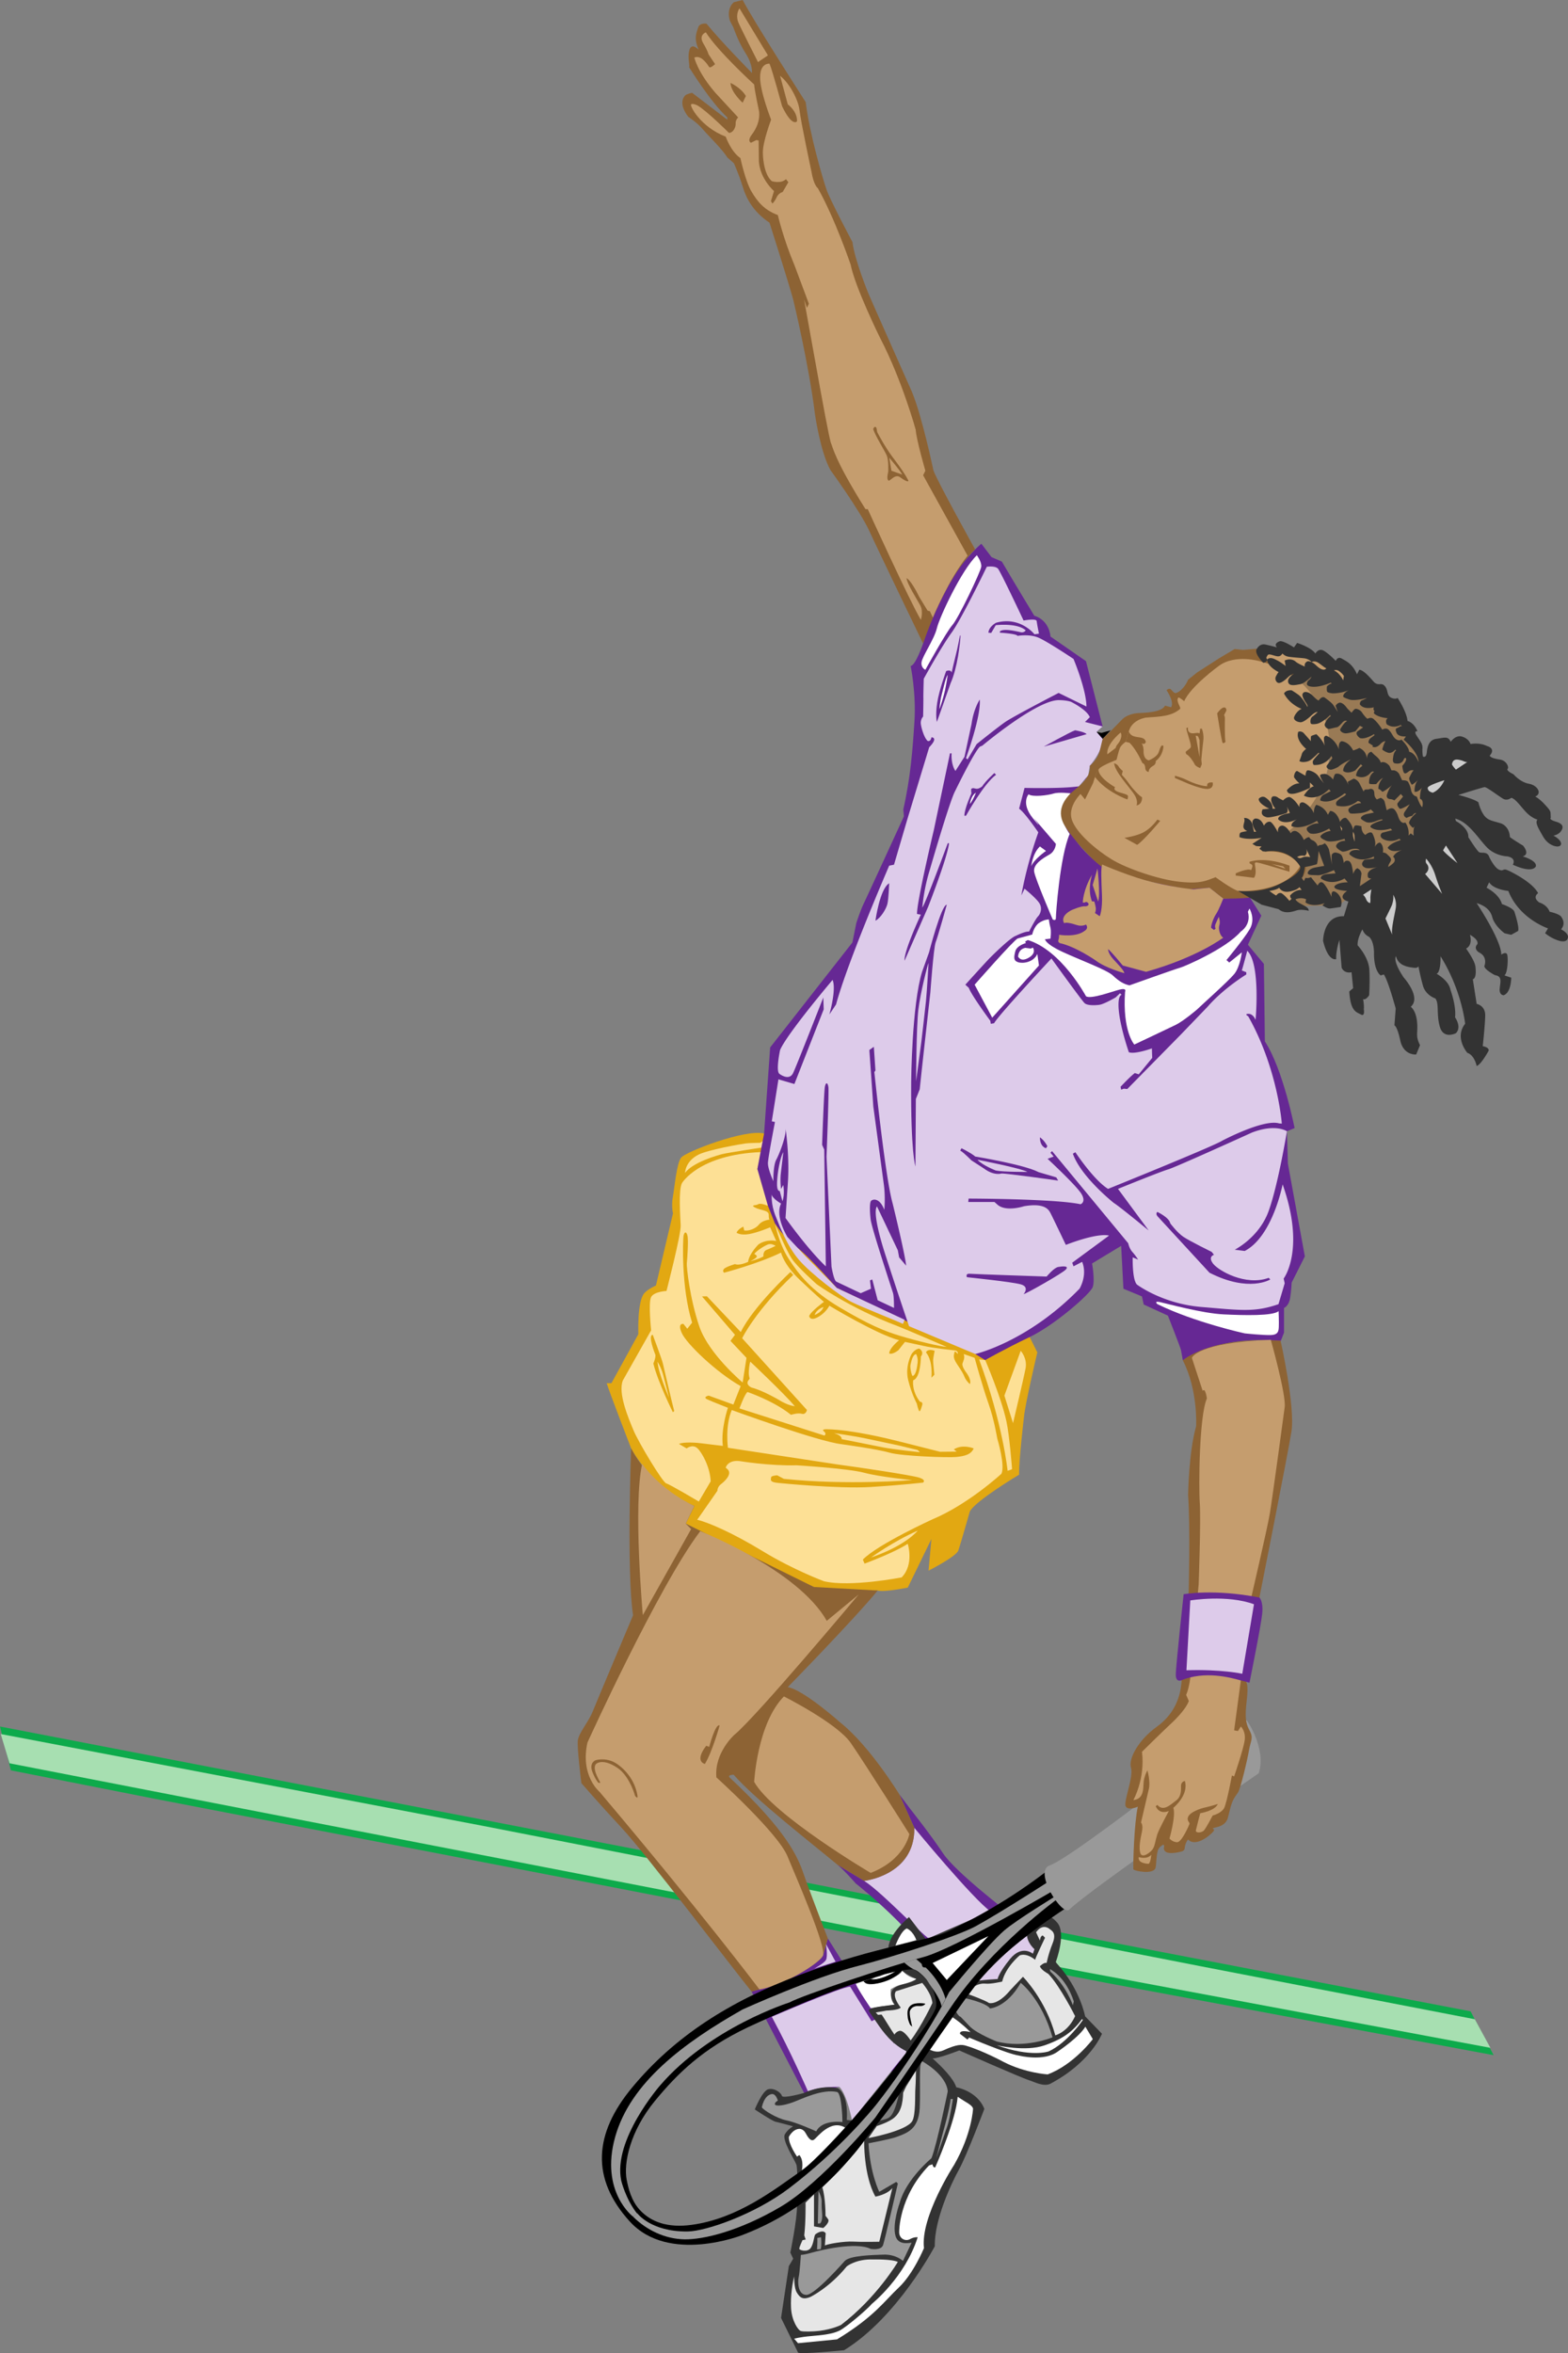 <svg xmlns="http://www.w3.org/2000/svg" width="357.243" height="536.034"><rect width="100%" height="100%" fill="#808080" stroke="none"/><path fill="#0daa4b" d="m0 393.297 144.344 27.851 108.324 21.211 82.379 15.817 5.25 9.988-88.567-16.531-121.05-23.457-95.438-18.422L2.48 403.28 0 393.297"/><path fill="#a7dfb1" d="m.168 395.008 109.95 20.937 163.21 31.918 62.692 12.117 3.543 6.512-92.239-17.242-123.441-23.953-62.695-12.149-59.024-11.472-1.996-6.668"/><path fill="#662894" d="M208.309 416.367c.183 10.828-11.426 12.09-11.426 12.09l-6.106-3.695c1.73 1.437 4.184 4.281 4.184 4.281s18.734 14.625 20.605 24.758l14.262-18.051s-12.121-9.281-14.93-13.508c-2.808-4.234-7.425-10.062-7.425-10.062l-2.57-3.418 3.406 7.605"/><path fill="#ddcbea" d="M208.309 416.367c.183 10.828-11.426 12.09-11.426 12.09 4.484 2.844 14.965 14.336 16.258 14.078 1.289-.262 12.558-7.101 12.558-7.101-4.011-2.809-17.39-19.067-17.39-19.067"/><path fill="#997a55" d="m288.688 148.512 10 .625 13.25 8 9.09 9.125 3.91 10.5-.5 8.25-6.125 12.625-9.125 5.375-4.25 3.25-10.41.125 1.16-5 2-5.25-7.25-5c13.167-8.559 20.75-26.25-1.75-42.625"/><path fill="#662894" d="M187.48 445.523c-.968 1.793-8.675 6.618-14.453 7.664l-1.789.489L183.2 476.77s16.66-2.227 21.574-5.926c1.133-.852-1.046-5.012-1.09-5.305l-15.074-23.96-1.129 3.944"/><path fill="#ddcbea" d="M175.836 459.414s16.113-6.922 17.863-6.848l4.88 7.872 1.237-.657 3.868 5.758s.937-1.48 1.75-1.172c1.433.54 1.238 2.977 1.238 2.977s-10.594 13.023-12.543 15.804c0 0-1.082-5.863-2.867-7.757 0 0-3.98-.192-7.188 1.011 0 0-3.777-8.73-8.238-16.988"/><path fill="#c59d6e" d="m296.41 184.582 1.024 1.531s-.043.106-.442-.078c0 0-.488-1.14-.582-1.453"/><path fill="#e2a812" d="m234.594 304.574 1.746 3.5s-2.727 11.465-3.04 14.653c0 0-1.187 10.023-1.113 13.199 0 0-9.953 5.941-11.226 8.383 0 0-2.14 7.5-2.621 8.89-.477 1.387-6.785 4.594-6.785 4.594l.656-7.215-5.395 11.078s-5.43 1.094-6.851.66c0 0-12.172.106-14.543-.804-2.371-.91-26.356-12.977-26.356-12.977l-2.84-1.457 1.965-4.008s-9.007-3.504-14.398-13.125c0 0-5.027-13.011-5.574-14.87h1.094l6.125-11.153s-.293-7.473 1.355-9.336c.894-1.008 2.652-1.746 2.652-1.746l3.887-16.438s-.422-1.64-.023-3.828c.402-2.187.84-7.582 1.894-8.894 1.059-1.313 14.473-6.524 18.883-5.47 4.41 1.06 4.957 15.642 10.426 21.29 5.465 5.648 32.988 21.14 36.996 21.688 4.008.546 13.086 3.386 13.086 3.386"/><path fill="#fde095" d="M156.078 267.18s0-2.625 3.098-4.176c2.199-1.098 9.75-2.422 10.754-2.54 1.004-.116 3.28-.136 3.28-.136l1.02-.73-.292 1.75s-8.04 1.226-9.305 1.535c-1.262.305-6.82 1.91-8.555 4.297m59.632 39.656s-9.37-4.055-11.28-4.777c-10.989-4.153-18.371-9.528-18.371-9.528s-4.297-3.816-5.598-5.715c-1.336-1.949-3.899-8.117-3.899-8.117s.852 4.559 3.145 8.09c2.29 3.531 5.066 7.172 11.668 11.078 6.605 3.903 9.988 5.324 13.773 6.461 3.782 1.145 9.051 2.418 10.563 2.508"/><path fill="#fde095" d="m173.418 262.441-.863 3.864s2.242 4.3 2.406 8.382c0 0-1.66-.718-2.207-.367-.547.348-1.84.114-.781.73 1.054.622 3.18.614 3.168 1.622-.016 1.004.183 1.152.183 1.152s-1.644.164-2.383 1.102c-.734.937-2.28 1.539-3.375 1.375l-.218-.875s-1.274.601-1.532 1.387c0 0 .836.656 2.844.308 2.004-.344 4.809-1.547 4.809-1.547l1.386 3.133s-2.003-.562-4.007.73c0 0-2.141 2.055-2.407 4.008 0 0-1.945.95-2.988.512 0 0-2.133.629-2.531 1.129-.399.496.05.836.05.836s7.934-2.098 12.977-4.59c0 0 .547 2.672 4.313 6.258 3.77 3.582 5.457 4.969 5.457 4.969s-3.028 2.203-3.36 3.234c0 0 .141 1.258 2 .234 1.856-1.027 2.598-2.593 2.598-2.593s10.777 6.523 15.895 7.87c0 0-2.164 1.653-2.262 2.989 0 0 .527.445 2.066-.688l1.528-1.925s2.406.496 4.203.906c2.281.527 7.043 1.02 7.043 1.02s.98.019.761.835c0 0-.644-.949-.73-.367-.086.586-.488 1.074.594 2.68 1.082 1.613 1.402 2.156 1.73 2.976.324.82 1.176 1.563 1.176 1.563s.602-.809-1.035-2.93c0 0-.805-1.172-.645-1.738.16-.566.61-1.187.293-2.184l2.48.875s1.739 6.38 3.114 10.274c1.383 3.894 1.953 7.754 2.055 8.14.105.387 1.793 6.043.953 7.973 0 0-7.524 6.945-15.66 10.363 0 0-12.512 5.7-15.93 9.207l.39.918s6.817-2.515 9.84-4.523c0 0 1.508 4.684-1.382 7.656 0 0-11.684 2.297-17.715.875 0 0-6.895-2.543-13.89-6.808-6.997-4.274-12.575-6.641-14.981-7.188l4.601-6.605s-.027-.883.813-1.512 2.535-2.23 1.593-3.3l-.515-.466s.465-1.82 3.21-1.484c0 0 6.665 1.117 12.954.953 0 0 11.797.73 15.375 1.695 3.578.97 10.96 1.68 10.96 1.68s-14.855 1.234-29.253-.285l-1.512-.809s-1.386.082-1.386.477c0 .398-.579 1.101 1.75 1.273 0 0 13.542 1.36 20.832.918 7.293-.449 12.027-1.008 12.027-1.008s.836-.539-.805-1.109c-1.644-.57-14.875-2.523-18.336-2.969l-25.308-3.851s-.692-4.903.875-8.602c0 0 19.52 7.145 24.988 7.781 0 0 8.2 1.122 10.934 1.926 2.734.809 13.394 1.172 15.218.992 1.82-.183 3.39-.53 3.973-1.953 0 0-2.516-1.054-4.52.22l.657.51-3.793.036s-5.121-1.309-8.621-2.184c-3.496-.879-11.301-2.8-17.13-2.953 0 0-1.417-.054-.71.492.71.547.117.954.117.954l-19.363-6.188s1.238-3.41 1.847-3.734c0 0 6.043 2.058 9.891 5.195 0 0 1.566-.512 2.477-.238.91.273 1.164-.856 1.164-.856l-14.766-16.355s3.031-6.27 11.633-14.41l-.625-.68s-8.465 7.86-11.32 13.687l-7.711-8.148-1.122.027 7.512 8.746-1.023 1.383 3.648 3.867-.875 5.614s-7.734-6.489-9.87-12.758c-2.142-6.27-2.935-13.527-2.853-14.395.086-.867.426-5.254.137-6.34-.293-1.085-.742-.738-.887.122-.136.855-.574 11.644 1.954 19.738l-1.094 1.387-.875-1.098s-1.457-.29-.363 2.113c1.09 2.41 7.726 8.828 13.398 12.055l-1.664 4.203-5.613-2.039s-1.504.316-.29.875c1.215.559 4.665 1.895 4.665 1.895s-1.645 4.796-1.16 8.68c0 0-3.266-.368-4.606-.556-1.344-.19-4.34-.398-5.387.114l1.746 1.02s1.336-1.051 2.438-.051c1.098.996 2.922 4.386 3.039 7.554l-2.703 4.598s-6.617-3.926-7.426-4.137c-.812-.21-6.281-9.293-7.434-12.043-1.156-2.75-3.613-8.52-2.445-11.406l6.442-11.414s-.68-6.32 0-7.586c.68-1.262 3.5-1.383 3.5-1.383s3.332-12.89 3.234-14.95c-.098-2.058-.527-8.077.293-9.624 0 0 3.824-6.504 18.039-7.063"/><path fill="#fde095" d="M176.71 283.8s-.847-.573-1.605-.363c-.757.211-2.761 1.485-3.261 2.215 0 0 .742.317.554.68-.191.367-1.445.965-1.445.965s1.711-.371 2.984-1.09c0 0-.171-1.16.735-1.496.91-.336 2.039-.91 2.039-.91m10.899 13.926s-1.598.5-2.005 1.82c0 0 1.641-.594 2.004-1.82"/><path fill="#e2a812" d="M148.715 304.066s2.078 5.504 2.324 6.598c.242 1.094 2.149 9.234 2.563 10.754l-.293.289s-3.368-6.73-4.457-11.102c0 0 .574-1.242.468-1.988 0 0-1.832-4.465-.605-4.55"/><path fill="#fde095" d="M149.809 310.191s.863 1.383 1.293 3.032c.355 1.363 1.332 5.203 1.332 5.203s-2.516-5.793-2.625-8.235m21.144 0s7.606 7.157 10.133 10.133c0 0-1.488-.047-3.8-1.531 0 0-3.556-2.078-6.063-2.711 0 0-1.496-.64-.668-1.691l.25-.336s-.207-.664-.207-1.207.097-2.098.355-2.657"/><path fill="#e2a812" d="M210.133 319.746c.05-.39-.543-.445-.543-.445-1.957-2.535-1.531-4.883-1.531-4.883 1.734-.559 1.75-5.406 1.75-5.406.875-1.106-.368-1.809-.368-1.809-1.117.121-1.8 1.336-1.8 1.336s-1.504 2.734-.715 5.89c.789 3.16 1.945 5.286 1.945 5.286s.363 1.64.606 1.762c.246.12.671-1.582.671-1.582"/><path fill="#fde095" d="M208.715 308.441s.484.758.351 1.977c-.136 1.219-.414 2.836-1.125 3.023-.195.051-.683-1.878-.484-2.632.2-.75.43-2.16 1.258-2.368"/><path fill="#e2a812" d="M210.973 308.074s.27-.945 1.968-.363c0 0-.32 1.559-.343 2.102-.028.542.28 3.343.28 3.343l-.667.68s.437-3.73-1.238-5.762"/><path fill="#fde095" d="M232.55 307.71s1.54 1.665 1.114 3.981c-.434 2.313-2.863 12.497-2.863 12.497l-1.969-6.27 3.719-10.207m-9.477 1.969 1.387.144s3.633 8.383 4.836 13.961c.726 3.371 1.285 10.899 1.285 10.899l-1.016.363s-1.074-10.715-6.492-25.367m-33.097 16.77s4.89.726 6.87 1.144l7.958 1.691 4.273 1.027.512.508s-6.356-.68-8.426-1.113c-2.074-.43-9.437-1.875-9.437-1.875s.347-.73-1.75-1.383m8.457 28.356s5.203-3.766 10.644-6.121c0 0-2.613 3.363-10.644 6.12"/><path d="m253.031 166.379-2.07.57-1.133-.226s.047.875 1.387 1.605l1.816-1.95"/><path fill="#ddcbea" d="M246.047 165.266s.96.558 1.422 1.113c.465.55.699.766 1.191.719 0 0 .387.437.043.773 0 0-.762.227-1.527.066 0 0-4.18 1.051-4.992 1.36-.813.305-5.176 1.328-8.614 3.55l-.507-.363s6.785-5.363 12.984-7.218"/><path fill="#fff" d="M198.434 451.031s.453-.539 2.125-.855c0 0 .562-.328 1.004-.461.445-.13 2.777-.649 2.777-.649s-3.098 1.82-5.906 1.965"/><path fill="#fff" d="M205.578 448.918s1.567 1.969 3.645 1.75c0 0-2.157 1.066-3.637 1.36-1.484.292-2.645 1.12-2.645 1.12s-.25 2.68.887 3.5c0 0-2.117.344-2.45.356l-3.003.453s-2.852-4.172-3.39-5.492l1.992-.785s-.38 1.09 1.933.8c.906-.117 1.707-.96 2.813-.949 0 0 3.328-.773 3.855-2.113"/><path fill="#662894" d="m251.215 165.484-3.793-14.87-8.09-5.614s-.148-3.645-3.691-4.742c0 0-5.008-8.254-7.383-12.324l-2.352-1.024-2.32-3.05s-9.152 7.398-13.27 22.742c0 0-1.75 5.066-2.843 5.105 0 0 1.285 6.137.867 12.656-.422 6.52-.887 12.754-2.531 20.004l.132 1.602s-8.457 18.437-9.171 19.898c-.715 1.461-1.668 4.375-1.668 4.375l-.895 4.45-18.738 23.91-1.383 19.609-1.531 8.094 2.406 8.382 1.601 4.012s2.22 3.442 4.91 5.383c2.692 1.945 9.173 9.313 9.173 9.313l31.554 15.046 2.262 1.383s4.445-2.527 10.133-5.25c5.687-2.719 13.8-9.816 14.36-11.37.558-1.556-.145-5.391-.145-5.391l6.632-4.012.512 9.77 4.227 1.75.394 1.84 5.512 2.534s2.867 7.262 2.988 7.871c.121.606.422 2.34.422 2.34s7.469-5.87 22.293-4.41l.758-1.937v-5.614s1.094-.414 1.387-2.261c.293-1.848.351-3.516.351-3.516l3.004-5.961-3.867-21.14-.219-7.364 1.75-.73s-2.621-13.438-6.777-19.754c0 0-.172-15.117-.219-17.645l-3.644-4.37 3.058-6.618-2.625-4.172-6.047.29-3.136-2.477s-14.282.035-23.114-4.305c-6.582-3.23-9.789-10.227-10.496-12.684 0 0 .512-3.062 5.496-7.93l.848-2.859s2.918-3.281 2.918-6.12l-1.387-1.606 1.387-1.239"/><path fill="#fff" d="M222.563 126.484s1.109 1.5 1.003 2.59c-.101 1.09-5.23 11.82-6.59 13.324-1.363 1.508-6.148 10.18-6.148 10.18s-1.043-.422-.863-1.754c.18-1.328 2.902-5.242 3.488-7.719.582-2.48 5.61-13.27 9.11-16.62"/><path fill="#ddcbea" d="m251.215 165.484-4.012-1.02 1.094-1.093c-.727-1.77-4.29-3.504-4.29-3.504-1.277-.43-3-.379-3-.379-5.194.274-17.202 10.371-17.202 10.371l-.504.204c-1.215.917-5.668 10.09-5.668 10.09-1.23 2.163-5.809 18.042-5.809 18.042-1.394 4.45-1.691 8.547-1.691 8.547.742-.949 5.797-14.652 5.797-14.652h.293c-.368 3.265-4.739 14.418-4.739 14.418l-5.394 12.34c-.203-2.153 3.715-10.5 3.715-10.5l-.875-.145c-.094-2.64 3.824-19.11 3.824-19.11l3.687-17.484h.364c-.145 2.73.875 4.008.875 4.008l2.066-3.23 1.606-7.477c.484-3.508 1.867-5.55 1.867-5.55.347 3.792-3.133 13.34-3.133 13.34l.363.292 2.059-3.48s4.648-3.735 6.472-5.012c1.82-1.277 12.211-6.652 12.211-6.652l6.34 3.097c-.035-3.918-2.953-10.843-2.953-10.843s-5.848-3.918-7.945-4.829c-2.094-.91-4.809-.421-4.809-.421-.168-.508-4.011-.727-4.011-.727v-.293c.93-.8 4.082.074 4.808.2a1.043 1.043 0 0 0 1.067-.438c-1.946-1.77-6.825-1.176-6.825-1.176l-1.035 1.766-.64-.059c.128-1.422 1.75-2.262 1.75-2.262 5.492-1.554 8.75 2.625 8.75 2.625l1.019-.144s-.437-2.14-.512-2.844c-.07-.703-2.988-.145-2.988-.145s-5.2-11.058-5.824-11.796c-.621-.743-2.559-.454-2.559-.454s-5.726 11.887-8.031 15.028c-2.3 3.144-6.332 10.488-6.332 10.488s-.106 3.41-.086 4.41c.016 1.004-.059 4.192-.059 4.192s-.648.683-.515 1.71c.133 1.024.793 3.215 1.554 3.852 0 0 .676.274.856-.824 0 0 1.715-.035-.508 2.262l-4.98 16.41-3.04 10.344-1.093.218s-9.453 21.797-12.11 31.617l-1.523 2.282s1.652-5.711.73-7.871c0 0-10.351 12.222-11.957 15.964 0 0-1.039 4.81-.144 5.442.89.637 2.379 1.281 3.098-.168.718-1.45 6.89-17.23 6.89-17.23l.094 2.695-6.68 17.011-3.633-1.066-1.52 9.57.727.149s-1.55 7.976-1.601 9.324c-.05 1.344 1.238 4.16 1.238 4.16s-.07-3.547.656-4.883c.73-1.336 2.407-5.687 2.114-7.218 0 0 .925 6.125.558 12.078l-.558 8.406s5.047 7.121 9.183 11.023l-.36-26.597-.487-1.094s.414-12.101.632-13.219c.22-1.12.649-1.011.801.09.145 1.098-.43 15.856-.43 15.856l1.133 24.992s.512 3.172 1.118 3.457c.609.285 5.543 2.625 5.543 2.625l2.332-1.02-.22-1.898.513-.219 1.238 4.742 3.719 1.75s.023-2.53-.22-3.379c-.245-.851-4.859-14.703-5.1-16.77-.247-2.062-.223-3.788.07-4.202.293-.41 1.902-.938 3.043 1.996 0 0 .296-2.914-.133-5.942l-2.375-17.609-.899-12.851 1.02-.73.363 5.394-.246.363s2.469 23.96 4.152 29.867c0 0 2.801 11.395 3.094 14.238l-1.601-1.894-.293-1.606-4.743-9.988s-1.402.75 1.914 11.047a1165.797 1165.797 0 0 0 5.38 16.223l15.09 6.34s11.882-2.7 23.757-14.883c0 0 1.855-3.004.59-6.114l-1.969 1.02-.289-.824 8.383-6.172s-2.067-.852-9.84 2.113c0 0-3.137-6.59-3.516-7.281-.375-.688-1.23-2.352-6.027-1.52 0 0-4.016 1.332-5.984-.316l-.73-.652h-5.977l.09-.782s19.648.036 25.496 1.293c0 0 1.359-.465.187-2.383s-7.695-7.968-7.695-7.968l1.383-.512-.727-.875.363-.363 17.352 20.992s.234 1.176.937 1.965c.7.789 1.32 1.754 1.32 1.754l-1.238-.508s-.136 5.105.973 6.2c0 0 5.785 4.37 14.652 5.1 8.871.727 12.09 1.278 17.59-.636l1.414-4.762-.238-1.074s5.047-6.531-.234-21.461c0 0-2.274 11.895-8.641 15.176l-2.262-.293s5.492-2.735 7.68-8.7c2.187-5.96 4.203-18.273 4.203-18.273s-2.52-1.8-7.969.29c0 0-17.375 7.898-19.074 8.386-1.703.484-11.445 4.445-11.445 4.445l6.996 9.477s-6.73-5.54-7.945-6.27c0 0-7.485-5.93-9.332-11.226l.57-.328s4.195 6.355 7.45 8.347c0 0 24.07-9.722 25.995-10.972 0 0 9.442-5.004 12.973-3.942l.617.043s-.906-12.488-7.656-24.445c0 0-1.02-.559.074-.559s1.602 1.383 1.602 1.383 1.195-12.781-1.895-15.746c0 0-.875 3.344-1.238 4.48l1.02.407v.508s-5.134 3.109-8.817 7.351l-6.121 6.363-12.18 12.383-.797-.078-.59.227-.144-.657s2.3-2.46 3.254-3.125l.898.282 3.067-3.743-.04-.914-.035-1.25s-3.89 1.41-5.25.875c0 0-2.922-8.316-2.265-12.078 0 0 .148-.855.617-1.004l-.371-.351-.98.937s-2.68 1.582-3.77 1.7c0 0-2.59.367-3.36-.426-.77-.793-7.511-10.137-7.511-10.137s-12.032 12.867-13.063 14.75l-.746.133-.117-.684s-4.29-5.804-4.902-7.515l-.786-.707s4.438-4.914 5.559-6.07c0 0 4.578-4.622 5.945-5.067 0 0 2.137-1.082 3.008-.961 0 0 1.445-2.848 2.027-3.441.582-.594 1.043-1.88.325-3.028-.715-1.152-3.375-3.3-3.375-3.3l-.727 1.53s1.02-6.429 3.863-14.363c0 0-3.082-4.539-4.375-5.394l1.239-4.738s8.547.218 12.39-.364l2.121-2.515.36-2.153s2.918-3.28 2.918-6.12l-1.387-1.606 1.387-1.239"/><path fill="#662894" d="M218.7 144.852s.155-.301.136.027c-.098 1.621-.68 7.25-2.277 10.797l-3.106 8.789s-.375-1.395.07-4.356c.45-2.96 2.043-7.238 2.043-7.238s1.094-.48 1.239.367c0 0 .597-2.625.875-3.683.511-1.957 1.02-4.703 1.02-4.703"/><path fill="#fff" d="M215.93 153.746s-.368 2.324-.637 3.555c-.277 1.23-1.066 3.887-1.266 4.215 0 0 .145-1.844.555-3.395.41-1.55.922-3.918 1.348-4.375"/><path fill="#662894" d="M244.945 166.36s2.137.327 2.625.874l-9.77 2.844s6.098-3.379 7.145-3.719m-23.683 13.387s0 .852.062.977c0 0-1.629 3.582-1.601 5.101h.363s4.082-7.363 6.851-9.332l-.386-.39s-1.938 1.73-2.793 3.054c0 0-.64.52-1.172.528-.531.004-.898-.36-1.324.062"/><path fill="#fff" d="M222.348 180.574s-.72 1.848-1.387 2.574c0 0 .277-1.93 1.387-2.574m14.578 12.246 1.383 1.02s-2.75 1.898-3.352 3.5c0 0 .254-2.895 1.969-4.52"/><path fill="#fff" d="M243.922 180.723s-2.64-.348-3.918.054c-1.274.399-4.766.844-5.664.164 0 0-1.8 1.985.973 5.438 2.777 3.453.226-.008.226-.008l5.031 5.867s-.078 1.64-1.504 2.442c-1.43.804-3.726 2.171-3.445 3.902.285 1.73 4.219 10.86 4.219 10.86s.75.476.73-.364c-.02-.836.91-13.941 3.133-19.098 0 0-1.984-2.773-1.75-4.742.238-1.965 1.969-4.516 1.969-4.516"/><path fill="#662894" d="M202.59 201.203s-.13 3.484-.402 4.668c-.274 1.184-1.547 3.262-2.735 3.863 0 0 .985-7.273 3.137-8.53m13.12 4.886s-2.038 7.312-2.526 8.527c-.485 1.215-1.215 11.422-1.215 11.422s-2.309 20.656-2.43 22.113l-.875 2.188-.098 15.383s-1.093-3.235-.972-19.274c0 0 .148-17.566 2.504-25.125l1.566-4.367s2.809-10.89 4.047-10.867"/><path fill="#ddcbea" d="M211.555 219.36s-.348 6.28-.59 8.71c-.246 2.43-1.05 9.239-1.05 9.239l-1.2 9.02s.055-12.481.515-16.31c.458-3.828 2.125-10.39 2.325-10.66"/><path fill="#fff" d="M238.965 209.441s.11.98.348 1.805c.238.82.019 2.57.019 2.57l-1.242.145s.023 1.027 3.93 2.848c3.91 1.82 10.18 4.128 11.507 5.39 1.332 1.258 2.461 1.988 3.809 2.262 0 0 10.762-3.84 11.523-4.016.762-.175 10.41-4.27 13.832-8.238 0 0 2.457-1.508 1.621-4.516l.364-.726s1.453 2.375.03 4.742c-1.417 2.363-5.28 6.992-5.28 6.992l.64.567 2.86-2.317s-.38 3.301-1.739 4.953c-1.359 1.645-7.64 7.235-8.054 7.676-.414.442-3.528 3.024-5.25 3.875-1.723.848-9.453 4.492-9.453 4.492s-2.727-3.004-2.102-12.027c0 0 .512-.953-1.297-.477-1.812.477-6.57 2.246-7.61 1.496 0 0-5.59-10.457-13.245-12.8l-.606.336.149.363s-2.078.547-2.407 1.898c-.328 1.348-.421 2.102.625 2.453 1.051.352 3.477.098 4.403-1.87l.367 2.624-10.645 11.883-4.007-7.512s8.84-10.078 9.796-10.523l3.325-.902s.363-1.82 1.55-2.64c1.184-.825 2.239-.806 2.239-.806"/><path fill="#fff" d="M235.32 215.86s.926 1.183-.894 2.277c-1.824 1.093-2.336-.086-2.461-.192 0 0-.051-1.699 1.64-2.027l1.254.16.461-.219"/><path fill="#662894" d="M236.926 259.086s.918.527 1.699 2.012l-.316.468s-1.368-.293-1.383-2.48m-18.153 3.008.29-.528s2.19 1.075 3.136 1.895c0 0 11.153 1.824 14.434 3.555l4.02 1.187.429.727s-11.793-1.66-12.906-1.606c0 0-1.7.598-4.047-1.176l-2.805-1.812s-1.73-1.785-2.55-2.242"/><path fill="#ddcbea" d="M222.71 264.191s9.821 1.895 11.372 2.77c0 0-5.469.035-7.2-.32 0 0-3.062-1.176-4.171-2.45"/><path fill="#662894" d="M220.305 290.945s-.438-.875.656-.785c1.094.09 17.496.637 17.496.637s1.64-2.004 2.64-2.184c1.005-.183 2.551-.293 1.735.582-.82.875-8.86 5.43-9.625 5.614 0 0 1.473-1.649-.648-2.239-2.122-.586-12.254-1.625-12.254-1.625m43.375-14.871s2.687 1.239 2.949 2.606c0 0 1.547 2.097 2.988 3.07 1.442.973 6.457 3.438 6.457 3.438l.508.652s-1.422.379-.227 1.984c1.192 1.61 7.426 5.2 12.696 3.266l.363.363s-4.812 3.067-13.852-1.531L263.7 277.039s-.492-.566-.02-.965"/><path fill="#fff" d="M291.309 298.672s.097 2.605.046 3.515c-.046.915-.046 1.86-1.777 1.934-1.734.074-5.98-.379-5.98-.379s-11.461-2.5-19.918-6.672c0 0-.903-.8.695-.437 1.602.363 9.645 2.555 14.371 2.777 4.727.23 11.285.39 12.563-.738"/><path fill="#ddcbea" d="M178.46 262.441s-.312 2.934-.546 4.711c-.238 1.778.035 3.672.035 3.672l.512-.875s.387 2.172-.2 3.676l-.617-2.328s-.707.25-.609-1.969c.094-2.223.66-5.539 1.426-6.887m-2.625 9.622s-.25 2.148.84 4.886c1.09 2.735 2.695 6.926 5.336 10.024 2.644 3.097 9.437 8.316 12.027 9.625 2.59 1.308 10.3 4.297 11.684 4.988l.382-.945-15.46-7.246-7.188-7.293-4.05-4.325s-2.915-4.629-1.458-7.601c0 0-2.133-1.254-2.113-2.114m12.344 170.77 2.187 4.035s-4.058 1.29-4.887 1.606c0 0 2.23-1.196 2.7-1.996.465-.801 0-3.645 0-3.645"/><path d="M198.277 450.824s1.965.649 6.114-1.969l1.187-.039s-1.14 1.512-3.45 2.364c0 0-4.01 1.64-5.413.156l1.562-.512"/><path fill="#333" d="M208.766 450.805c-1.293 1.195-3.399.922-4.98 2.054-1.723 1.239.042 3.79.042 3.79-4.187.507-6.344.804-5.808 1.57 3.293 4.707 5.718 9.726 14.41 10.676 1.168.128 6.129-1.813 6.129-1.813s14.054 6.227 15.875 6.777c1.043.309 3.359 1.61 4.898.793 9.211-4.882 11.734-11.37 11.734-11.37l-3.84-3.97s-1.117-6.19-6.449-12.054c-.355-.39-.168-.5-.168-.5s2.356-6.371.278-8.77c-2.078-2.406-2.977-1.082-2.977-1.082l-12.25-1.523-14.687 6.394-3.868-5.074s-4.953 4.07-4.699 7.48c.313 4.184 6.36 6.622 6.36 6.622"/><path fill="#fff" d="M204.004 443.219s1.234-3.41 2.594-3.922c0 0 1.359.46 2.175 2.66l-4.77 1.262"/><path fill="#e6e6e6" d="M200.895 458.953c-.07-.101-.762.074-.891 0l-.488-.508c.851-.183 1.761-.277 2.445-.445 0 0 2.723-.04 3.254-.684 0 0-2.067-2.5-1.082-3.718l5.976-1.899s2.133 2.367 2.32 4.582c0 0-2.359 5.102-4.956 8.531 0 0-1.59-2.535-2.641-2.167-.832.289-1.043.843-1.043.843-.898-1.308-2.309-3.683-2.894-4.535"/><path d="M210.828 456.426s-2.207-.41-3.258.363c-1.047.777-.816 2.043-.754 2.773.067.731.547 1.696.547 1.696l.477.418s-.805-2.91-.516-3.63c.285-.718 1.016-1.163 2.016-1.077 1.004.09 1.332-.305 1.488-.543"/><path fill="#fff" d="m211.848 466.926 5.187-7.383s1.695 1.012 4.078 3.371c0 0-2.46-.68-2.414.367l1.715 1.324.398-.449s8.711 3.727 11.329 4.094c0 0 5.687 1.477 8.902-.945 0 0 4.793-3.211 6.238-5.63l1.7 2.833s-4.336 5.824-10.286 8.035c0 0-5.082-.293-10.043-2.84 0 0-4.71-2.558-8.558-3.695-.992-.293-2.051-.371-5.153 1.054-1.28.59-2.363.18-3.093-.136"/><path fill="#999" d="m217.832 458.273 2.106-3.082s4.738 1.016 5.613 2.329c0 0 3.793-.204 7-5.829 0 0 4.691 3.5 7.25 12.403 0 0-6.227 2.648-12.746.941 0 0-4.348-1.734-5.98-3.297l-2.227-2.324s-.38-.004-1.016-1.14"/><path fill="#e6e6e6" d="M240.426 463.645s2.867-.715 4.52-4.375c0 0-3.438-6.872-6.118-9.637 0 0-1.672-.887-1.902-1.735 0 0 .984-.972 1.531-.73 0 0 .367-2.004 1.367-4.492 1-2.492-.36-2.946-.71-3.266-.356-.32-1.704-1.133-3.063.758l.875 1.898s.082-1.117.656-1.164l.508.508s-2.149 4.485-2.258 5.031c0 0-1.785-1.617-3.5-1.023 0 0-3.207 2.613-4.008 5.98 0 0-2.57.606-3.781.47-1.215-.141-2.367.464-2.488.648-.121.183-1.344 1.796-1.344 1.796s3.648 1.301 4.625 1.97c0 0 1.906.632 4.875-2.966l2.851-3.011s5.211 5.246 7.364 13.34"/><path fill="#fff" d="M227.082 465.906s6.563 1.535 10.898.02c4.352-1.52 6.5-3.219 8.567-6l.148.222s-3.425 5.137-7.773 7.16c0 0-3.988 1.43-11.84-1.402"/><path fill="#999" d="M239.2 448.555s3.558 1.601 5.452 7.363l-.218.875s-1.48-4.398-5.141-7.684l-.094-.554"/><path fill="#ddcbea" d="M223.074 451.18s5.723-6.653 10.918-10.207c0 0 .02 1.476 1.696 3.058l-.368 1.024s-2.457-2.137-5.175 1.172c-2.715 3.312-2.844 4.59-2.844 4.59s-3.113.18-4.227.363"/><path fill="#8d6334" d="M210.316 146.602s4.797-14.73 11.844-21.461c0 0-8.785-15.817-9.5-18 0 0-2.566-12.301-4.894-17.883 0 0-9.457-21.281-9.871-22.293 0 0-3.196-7.758-3.676-11.82 0 0-5.016-9.403-5.903-11.93-.882-2.528-3.879-12.79-4.754-19.957 0 0-11.566-17.961-14.359-23.258L167.2.504s-1.793 1.312-.898 4.238l.777 1.488s1.113 3.301 2.805 5.926c1.687 2.625 1.433 4.465 1.433 4.465s-7.02-7.125-10.351-11.226c0 0-1.55-.254-1.899.875-.343 1.132-1.093 2.425.149 5.101 0 0-1.492-1.668-2.086-.176 0 0-.414 1.032-.184 2.762.227 1.734.008 1.281.008 1.281s4.887 8 8.75 11.516v.512l-8.02-6.125s-1.308.273-1.616.636c-.305.364-1.536 1.809.742 4.832 0 0 1.957 1.25 3.258 2.774 1.296 1.527 4.507 4.61 5.636 6.484 0 0 .79.668 1.504 1.32 0 0 1.176 2.598 1.996 5.313.817 2.715 2.403 5.742 6.121 8.238 0 0 4.082 12.793 5.403 17.535 0 0 3.601 14.942 4.933 25.97 0 0 1.2 8.609 3.532 12.823 0 0 6.808 9.383 8.855 13.864 2.047 4.476 12.27 25.672 12.27 25.672"/><path fill="#c59d6e" d="M212.535 140.676s3.668-8.82 7.914-14.09l-10.133-18.328.512-1.02s-2.05-7.074-2.203-9.351c0 0-3.066-11.207-8.102-20.895 0 0-5.656-11.41-6.734-16.762 0 0-3.539-10.421-7.457-17.363 0 0-.937-.57-1.469-3.847 0 0-2.398-11.208-2.695-13.852-.3-2.64-2.469-6.395-4.438-7.89l1.75 6.488s2.204 1.586 2.114 3.863c0 0-1.063 1.457-3.403-3.418 0 0-2.175-8.055-2.867-9.703 0 0-2.086-.274-2.144 3.008-.059 3.28 2.507 9.75 2.507 9.75s-1.996 5.23-1.878 7.652c0 0 .004 4.578 2.027 6.344 0 0 2.023.675 3.238-.446l.543.688-1.305 2.238s-.917.207-1.37 1.203c-.45 1-.962 1.422-.962 1.422l-.332-.547.696-2.297s-3.117-2.683-3.446-6.691l-.05-4.828-.524-.094-1.226.606s-.961-.328.21-1.875c1.172-1.555 1.84-3.375 1.645-5.2 0 0-1.055-4.918-1.129-6.195 0 0-8.273-7.547-11.008-11.883 0 0-1.71.594-.597 2.485 1.11 1.89 1.195 2.5 1.195 2.5l1.504 2.254s-1.09 1.066-1.371.636c-.281-.433-1.785-2.863-3.356-2.117 0 0 .735 3.324 4.825 8.05l5.164 5.583s-.621.512-.575 1.422c.047.91-.664 2.152-1.539 2.078 0 0-5.066-5.04-7.144-6.223 0 0-1.074-.574-1.457-.265-.383.308 2.125 5.14 7.875 7.363 0 0 1.199 3.426 3.351 4.887 0 0 1.121 5.218 2.5 7.574 1.383 2.355 2.93 4.25 6.028 5.398 0 0 1.23 5.368 3.804 11.461l3.266 8.735-.437.945-.653-1.895 3.758 20.813s2.027 11.207 2.387 11.937c.36.73.722 3.645 7.851 15h.512s9.457 20.774 12.098 25.223c0 0 .59-1.875-.106-3.226-.691-1.352-3.137-5.102-3.137-6.286 0 0 .98.387 2.907 4.34l1.867 3.059.527.137.672 1.445"/><path fill="#c59d6e" d="m168.473 1.895 6.488 10.718-2.262 1.532s-4-7.86-4.476-9.036c-.48-1.172-.297-2.34.25-3.214"/><path fill="#8d6334" d="M198.945 97.758s.145-.57.508-.508c.363.059.277.96.445 1.27.165.308 1.645 3.152 3.426 5.558 0 0 2.594 3.363 3.461 5.07l.18.348s.144.695-2.024-.867c0 0-.601-.445-1.476.21l-.875.657s-.766.145-.219-2.043c0 0 .137-2.601-.348-3.71-.484-1.11-2.617-4.5-3.078-5.985"/><path fill="#c59d6e" d="M202.59 104.246s2.492 2.942 2.988 3.867l-2.48-.875-.508-2.992"/><path fill="#8d6334" d="M166.43 18.883s2.406 1.094 3.5 2.988l-.727 1.531s-2.672-2.332-2.773-4.52"/><path fill="#333" d="M207.473 464.813s9.226 6.765 10.394 10.664c0 0 4.785.804 6.399 4.93 0 0-4.059 10.741-5.778 13.812-1.718 3.07-5.648 11.453-5.508 17.469 0 0-8.496 16.218-20.671 23.69 0 0-10.278 1.024-10.497.513l-3.863-7.875 1.778-11.809.992-1.676-.657-1.386s1.532-7.352 1.532-10.72c0-1.015.23-8.269-.16-9.347-.387-1.074-3.375-5.629-2.61-6.906.766-1.274 1.89-1.793 1.89-1.793s-3.183-.879-3.976-1.04c-.797-.163-4.77-2.812-4.77-2.812s1.7-4.246 3.071-4.601c1.375-.352 2.91.77 3.094 1.496.18.73 5.066-.652 5.066-.652s3.79-1.938 7.653-1.098c0 0 2.468 1.09 2.074 7.25 0 0 7.949 1.062 9.883-.762 1.933-1.82 2.843-10.387 2.843-10.387s.364-4.265 1.82-6.96"/><path fill="#999" d="M186.477 499.148s.695 1.137.73 2.258c0 0-.04 1.258.063 2.305.105 1.047.128 2.226-.426 2.797h-.512l.145-7.36m-.267 10.652.852-.155s.184 1.675-.062 2.71l-.852.06s.125-1.942.063-2.614"/><path fill="#e6e6e6" d="M199.762 484.305s2.105-.645 3.476-1.54c2.047-1.331 2.45-3.636 2.535-6.07l.696-1.437 2.219-3.559s-.032 2.793-.137 4.137c-.106 1.344.11 5.957-.711 7.348-1.336 2.261-9.988 3.863-9.988 3.863l1.91-2.742"/><path fill="#999" d="M210.098 469.547s5.476 2.945 5.832 6.855c0 0-2.504 12.32-3.72 15.239 0 0-5.741 4.734-7.222 10.136 0 0-1.761 4.848-.957 7.575.59 2.011 2.688 1.656 3.66 1.53l-1.968 4.157s-1.582-1.562-4.5-1.441c-2.457.101-7.504.18-8.766 1.441 0 0-6.758 7.75-8.75 7.73-1.992-.027-1.977-3.081-1.742-4.042.238-.965.504-5.07.504-5.07s.582.034 2.496-.512c1.914-.547 10.043-2.524 13.406-.852 0 0 2.395.45 2.832-.898.438-1.348 3.356-13.997 3.356-13.997l-.368-.367-3.863 2.262s-2.086-4.133-2.453-11.055c0 0 4.887-.902 6.336-1.437 2.441-.903 5.086-1.723 5.328-6.582.227-4.563-.281-10.524.559-10.672m-36.524 10.5s.469-2.742 2.246-3.02c.977-.152 1.399 1.493 1.399 1.493s-.824.41-.656.87c.171.465 2.023.27 4.136-.515 2.11-.785 6.613-3.055 10.008-2.328 1.02.223 1.234 5.851 1.227 6.582-.012.734.011.273.011.273s-4.578-.668-5.976 2.114c0 0-4.48-2.047-6.739-2.489-2.253-.441-5.293-2.363-5.656-2.98"/><path fill="#fff" d="M181.594 491.273s-1.965-2.796-1.867-4.496c0 0 .89-1.832 2.472-1.828 0 0 .836.028 1.324.926.493.898 1.18 2.047 1.934 1.535.754-.508 3.75-4.738 7.094-2.746 0 0-7.613 8.324-9.863 9.742 0 0 .535-2.281-.583-3.496l-.511.363"/><path fill="#e6e6e6" d="M187.938 511.54c.328-.33 4.41-1.032 6.453-.907 1.855.113 5.937.031 5.937.031l2.988-12.246c-1.144 1.496-3.863 1.969-3.863 1.969-2.734-4.828-2.574-12.82-2.574-12.82-1.621 2.968-9.527 10.706-9.527 10.706.75 2.348.73 6.485.73 6.485l.559.73c.558.727-1.067 2.043-1.067 2.043l-2.117-.367v-7.309l-1.922 1.899s.063 4.371-.3 7.473l.328.93-.727.144s-.77 1.64-.73 1.968c.035.329 1.828.844 2.57-.144.746-.984.758-2.887 1.117-3.168.355-.277 1.746-1.156 2.328-.215l-.183 2.797m-7 7.001s-.051 2.675.613 3.714c.664 1.043 1.277 1.742 3.12.965 0 0 4.333-2.117 8.259-6.953 0 0 2.152-1.715 5.976-1.567 0 0 4.192-.125 5.653.559 0 0-4.801 8.152-12.946 14.355 0 0-1.879.965-4.918 1.348-1.328.164-3.593.226-4.226.043-.63-.18-2.078-2.313-2.239-5.227-.156-2.914.356-5.793.708-7.238"/><path fill="#fff" d="M180.938 532.754s1.261-.387 4.05-.621c2.063-.176 4.563-.399 6.203-1.188 1.641-.793 6.5-4.984 7.489-6.172 0 0 7.52-6.039 10.398-15.128 0 0-.723-.145-1.77.433-1.05.574-2.445-.156-2.445-1.57 0 0-.183-8 6.801-15.227l.766-.258s.195.934.66.657c0 0 4.652-10.485 5.101-16.04 0 0 1.196.798 1.766 1.133.574.332 1.766 1.047 1.73 1.637 0 0-.242 5.637-4.3 12.735 0 0-7.727 11.859-6.875 18.968 0 0-2.407 5.848-5.73 8.969-3.321 3.117-5.571 6.645-14.075 11.82l-8.894.871-.875-1.02"/><path fill="#999" d="M216.586 478.152h.512s-.602 4.246-1.286 6.254c-.683 2.008-2.507 7.235-2.507 7.235s1.379-5.375 2.05-7.743c.668-2.37 1.23-5.257 1.23-5.746"/><path fill="#8d6334" d="M187.48 445.523c-.968 1.793-8.675 6.618-14.453 7.664l-1.789.489c-4.304-5.27-24.027-31.293-29.484-37.16-5.457-5.871-9.293-10.317-9.293-10.317s-1.047-8.117-.8-9.808c.245-1.692 2.429-4.141 3.355-6.465.93-2.324 9.222-21.977 9.222-21.977-1.515-9.722-.445-38.004-.445-38.004 4.844 9.38 14.398 13.125 14.398 13.125l-1.964 4.008 29.195 14.434 14.543.804c-5.32 6.508-20.485 22.012-20.485 22.012 3.598.586 12.06 8.137 12.06 8.137 6.66 5.32 13.362 16.297 13.362 16.297l3.407 7.605c.183 10.828-11.426 12.09-11.426 12.09l-6.106-3.695c-6.058-5.028-18.843-14.977-23.629-20.485 0 0-1.586.008-.84.703 13.06 12.196 15.512 18.188 16.75 21.817 1.348 3.93 5.551 14.781 5.551 14.781l-1.129 3.945"/><path fill="#c59d6e" d="M187.48 445.523c-.968 1.793-8.675 6.618-14.453 7.664 0 0-13.047-17.332-36.422-45.003 0 0-4.46-3.637-2.761-11.243 0 0 16.144-35.53 25.695-48.144 0 0 22.246 8.762 28.828 20.426l7.285-6.016s-23.316 27.879-28.347 31.984c0 0-4.602 4.102-4.086 9.692 0 0 14 12.64 16.18 17.937 1.94 4.707 9.046 20.91 8.081 22.703"/><path fill="#8d6334" d="M163.953 393.074s-1.66 5.961-3.355 8.75c0 0-2.493-.511.304-4.14l.676.25s1.426-5.442 2.375-4.86m-27.875 8.559c2.02-1 5.004 1.379 5.004 1.379 2.5 2.004 3.606 6.066 3.606 6.066s.718.969.539-.086c-.75-4.469-4.133-6.996-5.403-7.613-2.152-1.047-4.133-.402-4.133-.402s-1.52.55-.734 2.632c.621 1.641 1.3 2.43 1.3 2.43s.661.34.43-.133c-.23-.472-2.117-3.527-.609-4.273"/><path fill="#c59d6e" d="M146.313 333.457s3.667 5.625 11.878 9.613l-1.964 4.008 1.238 1.238-11.008 19.61s-2.258-25.14-.145-34.469m32.293 52.988s12.07 6.067 15.22 10.586c3.144 4.524 13.359 20.758 13.359 20.758s-.985 5.828-8.82 8.856c0 0-22.274-13.157-26.54-20.739 0 0 .696-13.3 6.781-19.46"/><path d="M143.477 506.043c-8.903-9.79-8.176-19.996.535-30.504 9.633-11.617 22.152-19.621 38.129-25.637 17.832-6.71 29.543-7.734 34-9.972 4.457-2.235 13.558-6.735 23.546-14.633l3.938 8.867s-14.063 8.777-20.55 17.016c-6.49 8.234-18.005 26.355-22.59 31.855-4.587 5.5-12.2 18.758-31.278 26.074 0 0-16.824 6.723-25.73-3.066l2.375-2.535c2.449 2.594 6.183 4.082 11.8 3.3 10.387-1.449 18.582-7.863 25.035-12.402 6.454-4.535 21.383-23.297 24.422-27.691 2.23-3.23 5.012-6.606 6.028-9.152.414-1.036.008-2.372-.227-3.274-.926-3.613-4.742-5.703-4.742-5.703-4.703.16-8.875 1.937-11.191 2.594-10.098 2.855-26.575 10.625-26.575 10.625-10.386 4.93-16.09 10.582-21.191 16.777-5.649 6.86-7.176 14.176-6.43 17.977.352 1.785.989 4.746 3.07 6.949l-2.374 2.535"/><path fill="#fff" d="m225.188 441.043-9.477 9.988-3.227-3.863zm0 0"/><path fill="#999" d="M239.125 424.953c5.918-2.074 44.887-33.125 44.887-33.125s4.574 6.305 2.777 12.113c0 0-38.637 26.57-43.164 31.059-1.64 1.625-8.223-8.738-4.5-10.047"/><path fill="#999" d="M169.203 457.742s16.402-7.414 26.313-9.918c7.414-1.875 22.644-6.758 26.808-9.047 6.281-3.457 17.883-11 17.883-11l.875 2.262s-23.523 13.852-30.691 15.777c-7.715 2.075-27.7 8.747-30.524 10.336 0 0-18.14 5.688-29.531 18.97 0 0-10.742 12.316-8.8 21.62 0 0 1 4.211 3.636 7.528l-.942.675s-7.55-5.66-4.09-18.101c3.465-12.442 15.575-21.45 29.063-29.102"/><path fill="#999" d="M145.191 504.176s3.051 4.23 11.438 4.148c4.312-.039 15.422-3.984 23.14-9.84 11.098-8.41 18.829-17.738 19.868-19.058 8.566-10.871 14.945-22.414 14.945-22.414l1.664-3.211s8.774-10.75 12.516-14.012c2.758-2.406 12.32-8.219 12.32-8.219v.875s-15.2 10.989-24.387 24.711c-5.23 7.813-17.3 25.258-17.3 25.258s-12.192 14.79-21.56 20.297c-9.362 5.516-17.57 7.496-21.94 7.402-4.372-.093-8.563-2.074-11.665-5.168l.961-.77"/><path fill="#999" d="M206.016 447.066s1.37 1.258 2.375 1.622c1 .367 2.562 1.964 2.941 2.593 1.086 1.79 2.742 3.594 3.195 5.781l.887-1.73s-.75-3.48-4.453-7.09c-.156-.144-.45.024-.664-.156-.324-.27-.215-.629-.332-.734-.43-.372-.77-.715-1.27-1.082l-2.68.796"/><path fill="#8d6334" d="M269.496 309.898s5.774-5.43 22.266-4.507c0 0 3.386 15.117 2.468 20.765-.918 5.649-7.296 37.758-7.296 37.758l-2.989 19.332s.524.367.118 3.988c-.407 3.621-.372 5.153.613 6.938.984 1.785.254 2.332-.11 4.52-.367 2.187-1.906 8.683-2.503 9.628-.286.45-.997 1.254-1.434 2.516-.477 1.371-.774 3.152-1.031 3.695-.91 1.883-3.235 1.656-3.305 2.02 0 0 .57.172.164.64-1.105 1.262-4.187 3.555-5.777 1.84 0 0-.559.621-.727 1.68-.07.46.008.867-.879 1.09-3.828.945-4.054-.422-3.851-1.098.09-.297-.16-.508-.16-.508s-1 .442-1.274 1.364c-.394 1.324-.305 3.214-.535 3.964-.5 1.598-5.024.641-5.043.286-.063-1.239.172-10.352 1.02-14.239 0 0-2.258.973-2.77-.12-.508-1.095 1.863-6.747 1.223-8.75-.637-2.005 1.628-6.298 5.87-9.345 4.243-3.046 5.321-7.058 5.602-9.789.281-2.738 1.668-21.035 1.668-21.035s.387-14.87-.137-21.98c0 0 .165-9.93 1.829-15.625 0 0 .496-8.14-3.02-15.028"/><path fill="#c59d6e" d="M271.55 309.316s1.079-3.492 17.981-4.117c0 0 3.528 12.574 3.164 15.34-.363 2.774-2.808 20.774-3.39 24.25-.582 3.48-4.266 19.277-4.266 19.277l-2.332 18.73-1.531 11.376.875.148.656-1.023s1.164 1.058.875 3.133c-.293 2.078-2.406 8.238-2.406 8.238l-.512-.219s-1.059 5.883-1.77 7.446c0 0-.581 1.136-2.601 1.668 0 0-1.414 2.71-1.95 3.351-.53.64-2.03.73-1.874 0 .16-.726.98-3.863.98-3.863s3.371-.528 4.008-2.113c0 0-1.547.511-2.824.785-1.278.273-3.442 1.078-3.91 2.09-.465 1.007.449 1.28.265 1.734-.183.457-1.77 4.113-2.797 4.11-1.03-.005-1.742-.844-1.742-.844s1.496-5.18.875-7c0 0 3.59-2.864 2.625-6.122 0 0-.875.164-.875 1.09 0 .93.125 2.446-1.12 3.375-1.25.926-2.923 2.621-4.274 1l-.364.293s.672 2.004 2.989 1.094c0 0-2.25 4.105-2.657 5.379-.406 1.273-.53 2.64-1.062 3.367-.527.73-2.371 2.117-2.77.875-.402-1.238 0-3.242.348-4.883.344-1.64-.203-2.113-.203-2.113s1.379-5.93 1.785-7.648c.402-1.72-.328-4.239-.328-4.239s-.703 1.242-.852 2.61c-.148 1.367.18 3.882-2.355 4.172 0 0 2.734-4.813 1.969-11.008 0 0 5.015-4.946 6.543-6.348 1.53-1.394 3.617-3.672 4.125-5.223l-.61-1.406s.52-.922.91-3.539l1.95-21.664s.53-14.687.257-18.445c-.27-3.762-.144-19.907 1.614-23.86 0 0-.328-2.574-.961-1.746l-2.457-7.508M259.45 423.04s1.804.636 2.847-.509c0 0-.113 1.676-.586 2.04 0 0-2.547-.009-2.262-1.532"/><path fill="#662894" d="M269.668 363.164s6.816-1.289 17.266.75c0 0 .918.836.64 3.652-.273 2.813-2.898 15.743-2.898 15.743s.347.117-1.969-.512-8.164-2.281-13.633 0c0 0-1.168.45-1.191-1.246-.024-1.692 1.785-18.387 1.785-18.387"/><path fill="#ddcbea" d="M271.188 364.574s8.41-1.386 14.507.875l-2.664 15.832s-4.722-1.058-12.719-.8l.875-15.907"/><path fill="#8d6334" d="m275.563 202.227-4.993.359s-16.61-3.035-19.504-5.098c-2.89-2.066-6.875-6.972-7.808-8.36-.934-1.382-3.293-4.378.664-8.405l1.894-1.606s2.938-2.27 2.48-4.668c0 0 1.731-1.293 2.235-3.297.371-1.476.684-2.824.684-2.824l2.281-2.223s1.356-1.406 2.211-2.265c.852-.86 2.418-1.356 3.762-1.41 1.34-.055 5.23-.153 5.96-1.684l1.387.363c.801-1.257-1.023-3.863-1.023-3.863s.113-.27.656-.348c.387-.054.906 1.086 1.422.977 1.16-.246 2.41-1.922 2.809-3.035l2.086-1.672 5.015-3.227 3.54-2.101 1.84.21 4.382-.378s7.773 3.75 13.973 15.535c0 0 3.523 8.156-1.094 17.39-4.617 9.235-12.149 11.301-12.149 11.301s8.747 1.457 9.23 4.98c.403 2.907-2.331 7.974-18.804 7.825l-3.136-2.476"/><path fill="#c59d6e" d="M287.195 150.676s-5.78-1.793-9.547 1.05c0 0-6.386 4.622-7.843 8 0 0-1.215-.984-1.34-.82-.668.856.77 2.281.36 2.621-1.938 1.606-4.169 1.7-7.731 1.942 0 0-3.149.386-3.903 3.11l-.73 2.405s-1.04.715-1.32 1.426c-.282.711-.758 2.676-.758 2.676s-2.899 1.121-3.762 1.828c-.863.703-1.566 3.434-1.566 3.434l-1.852 3.757-1.02-1.238s-3 2.875-1.96 5.918c1.039 3.047 5.617 6.875 9.039 8.969 3.418 2.098 10.738 4.625 15.582 5.121 4.847.5 6.015-.3 8.105-1.055 0 0 3.38 2.528 5.102 3.133 0 0 10.398.68 14.144-5.613 0 0-1.875-3.813-7.875-3.352l-1.386-.656.511-.512-2.113-.582s6.848.29 11.855-6.566c1.555-2.125 3.512-4.914 4.512-7.684 1.274-3.547 1.313-7.144 1.153-9.539-.313-4.726-3.707-14.793-15.657-17.773"/><path fill="#8d6334" d="M293.79 197.195v1.387s-5.59-1.691-6.708-1.969c-1.121-.281-1.246-.199-1.168.364.082.562.426 2.187-.219 2.988l-4.156-.508v-.512s2.82-1.277 3.5-.73c0 0 .414-.809.277-1.098-.132-.285-.609-.433-.609-.433l-.031-.364s3.336-1.324 9.113.875"/><path fill="#c59d6e" d="m289.703 196.832 2.629.508.523.558zm-37.398-25.008s-.582-1.86 2.992-4.957c0 0 .398.442.023 1.5-.37 1.055-1.043 1.309-1.117 2"/><path fill="#8d6334" d="M277.313 162.496s.867-1.285 1.539-1.34c0 0 .539-.11.574.684l-.531 1.043s.195.344.18.844c-.024.5-.079 4.316.132 5.257 0 0-.426.5-.656.22-.227-.286-1.238-6.708-1.238-6.708m-7 3.352.367-.145s-.239.871.468 1.223c.704.355 1.692-.211 2.153.16l.148-1.094h.364s.542 1.2.34 2.746c-.204 1.547-.446 4.328-.446 4.328l.106 1.02-.364.875s-1.047-.324-1.297-.906c-.254-.578-1.238-2.012-1.84-2.23 0 0-.3-.4-.109-.626.192-.23 1.133-.722 1.125-1.14-.023-1.047-1.098-3.59-1.015-4.211"/><path fill="#c59d6e" d="M272.426 167.598s.523-.047.62.355l.255.664v3.867l-.875-4.886"/><path fill="#8d6334" d="M267.688 177.223v-.512s1.382.328 2.523.894c1.14.563 3.121 1.41 4.84 1.512 0 0-.336-1.031 1.242-.875 0 0 .348 1.25-.977 1.453-1.32.203-4.664-1.21-4.664-1.21l-2.964-1.262m-10.497-10.645s.122.856 1.235 1.18c1.11.324 2.328.058 2.629 1.226 0 0-.16.786-.93.34 0 0 .45.696.418 1.735-.035 1.035.305 1.933 1.168 2.152 0 0 1.934-.707 2.309-1.941.375-1.243.656-1.446.656-1.446l.386.035s.086 2.09-1.746 3.497c0 0 .122.664-.523 1.05-.645.39-1.066.739-1.082 1.43 0 0-.734.008-.785-.902-.051-.91-.508-1.086-.598-1.067-.094.02-1.242-2.969-2.992-4.664l-.875-.219.73-2.406m-3.355 7.289s.656.133 1.02.738c.367.602.949 1.012.949 1.012l-.22.875s.962.992 1.665 2.04c.707 1.05 2.328 2.8 2.93 3.062 0 0 .203 1.566-1.239 1.898 0 0 .438-1.008-.457-2.422-1.086-1.707-4.48-5.215-4.648-7.203m-3.559 1.406s-.386 1.575 3.782 4.063c0 0-.532.465.382.922.918.465 2.567.597 2.563 1.144-.004.547-.176.703-.176.703s-4.75-1.66-7.348-5.12c0 0 .551-1.551.797-1.712M263.68 186.7l.656.288s-3.633 4.387-5.25 5.469c0 0-2.516-1.375-2.914-1.605 0 0 2.84-.368 4.558-1.364 1.723-.992 2.95-2.789 2.95-2.789"/><path fill="#c59d6e" d="M251.125 196.941s6.559 2.914 12.172 4.188c4.59 1.043 8.57 1.512 8.82 1.45.25-.063 3.446-.352 3.446-.352l3.136 2.476s-1.043 2.637-1.597 3.453c-.555.813-1.157 2.364-1.176 3.18l.656.512.375-.301s-.277-.442-.008-1.086c.266-.64.727-1.602.727-1.602s.418 1.075.129 1.93c-.286.852.187 2.457.894 2.809 0 0-5.86 4.484-17.586 7.777l-5.309-1.434s-2.84-3.453-3.351-3.718c0 0-.02.93 1.191 2.273 1.215 1.348 2.38 2.488 2.528 3.195 0 0-4.332-1.164-6.59-2.933 0 0-4.54-3.156-8.137-3.922 0 0-.484-.262-.308-.695.175-.434.164-1.2.164-1.2s3.832.664 5.808-.894c0 0 1.016-.527.313-1.438 0 0-.903.52-2.11.11-1.207-.414-2.543-.692-2.847-.403 0 0-1.153-1.496 1.613-2.968 0 0 2.266-1.028 3.184-.887 0 0 1.035-.031.671-.734 0 0-.355-.399-.632-.22-.278.18-.606.071-.606.071s.012-2.71 2.113-6.34c0 0-1.117 3.29-.027 6.086l.535.035s.38 1.23.352 1.782c-.035.55-.203.843-.203.843l1.093.73s.657-1.515.504-4.85c-.152-3.34-.27-6.317.063-6.923"/><path fill="#c59d6e" d="M250.047 197.852s.707 5.984.144 7.507l-1.246-3.757 1.102-3.75"/><path fill="#333" d="M287.809 150.977s-2.29-2.278-1.399-3.25c0 0 .613-1.184 1.89-.907 1.278.274 2.645.657 2.645.657s-.941-.809.59-1.387c.73-.277 3.274 1.387 3.274 1.387l.726-1.02s3.156.984 4.156 2.406c0 0 .73-1.34 1.961-.597 1.23.742 2.688 2.293 2.688 2.293s.344-1.125 1.402-.516c1.059.605 2.426 1.227 3.426 3.559l.512-1.024s.578-.125 1.992 1.297c1.418 1.422 1.34 1.684 2.062 1.918.72.23 1.141-.273 1.84.57.703.848.36 2.082 1.352 2.559.992.476 1.5.074 1.5.074s2.023 2.988 2.261 5.246c0 0 1.368.223 2.262 2.336 0 0-.914-.191-.242.918.676 1.106 1.43 1.813 1.371 2.918-.055 1.102.11 1.922.11 1.922s.726.437.87-.875c.149-1.313.426-2.938 2.247-3.172 1.82-.238 2.62-.656 3.222.695 0 0 .97-1.468 2.336-1.246 0 0 1.64.282 2.184 1.754 0 0 1.941-.441 3.797.473 0 0 2.039.476.578 2.152 0 0-.031.567 2.277.903 1.551.226 2.082 1.68 1.836 2.066 0 0-.664.336 1.3 1.3 0 0 1.505 1.798 3.513 2.153 2.007.36 3.03 2.273 1.425 2.91 0 0 .899.39 2.336 1.973 1.438 1.582 1.086 1.402 1.215 2.86 0 0-.597.363 1.227.91 1.82.546 1.625 1.437 1.039 2.222-.586.781-1.66.93-1.66.93s1.222.636 1.605 1.383c.383.75-.129 1.168-.875 1.093-.75-.07-2.152-.582-3.137-2.332-.984-1.75-1.859-3.097-1.238-3.789 0 0-1.043-.215-2.308-1.41-1.266-1.2-2.61-3.348-3.668-3.547 0 0-.887.801-1.93.164-1.043-.64-3.688-2.652-4.14-2.601-.458.047-5.962 1.78-5.962 1.78s3.602.9 4.555 1.68c0 0 .379 1.696 1.258 2.922.875 1.231 2.039 1.301 3.828 1.86 0 0 1.941.535 2.09 3.14 0 0 .59.489 3 1.946 0 0 1.691 1.957-.078 2.449 0 0 3.281.93 2.992 2.258 0 0-.547 1.77-5.25-.363 0 0 .95-1.477-1.242-1.895 0 0-2.664-.05-4.614-2.012-1.945-1.96-4.203-5.843-7.265-6.59l.168.567s2.945 1.527 2.82 3.66c0 0 1.887 3.016 2.43 3.395.539.378 1.886-.309 2.355 1.175 0 0 1.117 2.356 2.203 2.828 1.086.477.813-.347 1.903.11 1.097.457 5.797 2.844 7 5.25 0 0-1.414.902.258 2.11 0 0 1.785.476 2.367 2.116 0 0 2.215.446 2.675 1.18.458.734.516 1.059.489 1.625-.031.57-.54 1.207-.54 1.207s1.884.91 1.516 2.004c0 0-.144 1.156-2.03.578-1.892-.578-3.13-1.707-3.13-1.707l.656-1.094s-6.543-2.152-9.039-8.53c0 0-3.336-.29-4.375-1.966l-.582 1.239s2.895 1.421 3.496 3.718c0 0 2.536.836 2.844 1.746 0 0 1.188 3.563.84 4.38l-1.566.87s-1.094-.218-1.532-.363c0 0-2.257-1.605-2.804-3.703-.551-2.094-2.516-2.84-3.54-3.148 0 0 5.598 8.382 5.614 11.734 0 0 1.203-.875 1.383.148.183 1.02.058 3.973-.653 4.59l1.532.512s.015 3.445-1.75 4.008c0 0-1.047-.024-.871-1.598.171-1.574.558-2.746-1.083-2.98 0 0-2.386-1.235-2.421-2.055 0 0 .918-2.14-1.29-3.168 0 0-1.242-.793-.316-1.816 0 0 .547-.918-1.676-2.16 0 0 .75 2.316-.875 3.132 0 0 1.942 2.68 2.118 4.074.18 1.395.109 2.727-.586 2.926l.875 5.613s2 .329 1.949 2.696c-.055 2.37-.563 6.93-.563 6.93s1.465.226 1.352 1.023c0 0-1.715 3.187-2.738 3.496 0 0-.473-2.46-2.114-2.992 0 0-3.027-3.442-.511-6.633 0 0-.766-7.652-5.614-15.383 0 0 .149 3.485-.875 4.012 0 0 2.754 1.457 3.145 3.637 0 0 1.348 3.632 1.05 6.277 0 0 1.583 2.207.188 3.61 0 0-2.805 1.468-3.648-1.434-.844-2.903-.114-5.219-1.024-6.477 0 0-2.215-.687-2.84-2.933-.625-2.243-1.027-4.43-1.027-4.43s-.047.504-1.09.363c-1.047-.137-3.5-.363-4.011-2.625 0 0-.903.883 1.753 4.852 0 0 4.098 4.535 1.598 6.668 0 0 1.18.765 1.438 3.406.261 2.645-.45 3.117.68 5.344l-.876 2.113s-2.945.309-3.66-3.344c0 0-.605-2.926-1.297-3.289l.29-3.832s-1.676-6.23-2.696-7.762l-.73.22s-1.563-.93-1.52-5.122c0 0 .055-2.656-1.145-3.687 0 0-1.07-.414-1.488-1.688 0 0-1.222 2.094-1.094 3.645 0 0 2.512 2.652 2.668 5.57.157 2.918-.047 5.8-.047 5.8s-.726 1.188-1.382.876c0 0 .277 1.308.172 2.32 0 0 .324 1.746-.684 1.18-1.004-.567-2.367-.676-2.625-5.246l.875-.746-.363-3.63s-1.567.438-2.258-1.023l-.512-6.34s-.82 2.496-.73 4.371c0 0-1.785.75-2.989-4.152 0 0 .02-5.781 4.739-5.613l1.023-3.356s-2.773-.644-.293-2.406c0 0-3.328-.18-2.844-1.094 0 0 .512-.836 2.989-.87l-.73-.876s-2.763 1.82-5.395 0c0 0-.211-.902 1.738-1.035l1.617-.133-.363-.73s-2.656 1.234-3.746 1.164c-1.094-.07-2.04.05-2.235-.434 0 0-.043-1.02 1.856-1.36l1.902-.343-1.277-3.402s-.184 2.797-.426 3.039c0 0-1.836.547-2.707.61 0 0-.281 2.222-.73 2.476l.507.73.368-.73s.582.183 1.238-.145l1.531 1.895s.57-1.375 1.43-.403c.855.973 1.777 3.028 1.777 3.028s-.262-1.414.531-1.278c.793.137 2.227 1.715 1.512 3.54 0 0-1.71.28-2.402.351-.684.07-1.754-.719-1.754-.719l.508-.507s-2.563 1.082-4.371-.149l.144-.726s-1.031-.536-2.406 0c0 0-.035.351 1.18 1.02 1.214.667 1.859.96 1.808 1.605 0 0-1.644-.442-2.758-.082-1.117.359-2.757.832-4.093-.286l-3.864-1.02-1.238-.73-4.156-2.406s4.847.61 8.996-1.336c4.152-1.945 5.535-3.57 5.148-4.277-.39-.703-2.726-4.18-7.875-3.352l-.62-.054-.766-.602.511-.512-1.25-.09-.863-.492 2.113-1.386s-3.11.609-5.03-.145c0 0-.126-.914.308-1.078.43-.16 1.441-.305 1.441-.305s-.918-.36-.875-1.086c.047-.73.43-1.257.145-1.906 0 0 1.343-.172 1.878 1.367l.383 1.77h.512s-1.723-2.336-.293-2.988c0 0 1.285-.329 2.043 1.601 0 0 .574-.98 1.3-.89 0 0 .438-.348 1.907 2.421 0 0-.219-1.367.875-1.53 0 0 .848-.255 2.04 1.75 0 0 .374-.731 1.194-.5 0 0 1.082.327 1.793 2.03 0 0 .676-.691 1.239-.656 0 0 .191.488.718.695.532.207 1.098.809 1.18 1.418 0 0 .121-.28.672-.332.555-.047.93-.398.93-.398s.523.312.957 1.375c0 0 .656 2.742.707 3.953 0 0-.121-1.46-.059-2.703 0 0 .336-.637 1.02-.48 0 0 .789.101 1.168.538.382.434.582 1.84.582 1.84s.191-.71 1.023-.511c0 0 .55.058.805 1.199.25 1.144.285 1.789.285 1.789s.332-.992.809-1.23c.476-.235.214-.009.214-.009s.72.18.88 1.141l-.372 2.867 2.625-1.746s-.781.059-.824-.488c-.04-.543-.063-.817.496-1.317.555-.5 1.785-.82 1.785-.82s-2.277.598-3.008.094c0 0-1.261-.55-.035-1.711l2.168-.281v-.508s-3.133 1.86-5.613-.512c0 0 .012-1.246 2.406-.875 0 0-.562-.687-2.18-.156 0 0-1.218.55-1.828.45 0 0-1.613-.759-1.386-1.388.23-.629 1.14-1.117 2.05-1.054l-.156-.477s-3.191 1.106-4.386.344c0 0-1.454-.559-1.008-1.07 0 0 .75-.895 2.238-1.047l-.34-.559s-2.676 1.633-4.387 1.09c0 0-1.093-.723-.582-1.363 0 0 1.239-1.012 2.563-.891l-.367-.586s-3.313 2.14-5.758 1.242c0 0-.527-.793 1.75-1.898 0 0-3.09 1.902-4.781.355 0 0-.606-.914 2.613-1.48l-.676-1.5s.5 1.379-.242 1.566c0 0-3.523 1.14-4.387.89-.863-.25-1.41-.75-.91-1.796l1.531-.148s-2.554-1.157-2.406-2.258c0 0 .574-.723 1.387-.367 0 0 1.867 1.066 1.746 2.625h.656s-1.586-1.903-.656-2.77c0 0 .703-.273 1.363.34l1.047.535s.707-.758 1.438-.77c0 0 1 .196 2.277 2.301 0 0-.191-1.367 1.02-1.023 0 0 1.53.66 2.261 2.406 0 0-.02-1.32.582-1.894 0 0 1.824.355 2.625 2.261l.512-.875s1.45-.101 2.258 2.477c0 0 .593-1.094 1.383-.875 0 0 1.37 1.223 1.605 2.773 0 0 .148-1.008.559-1.074.406-.066 1.336.2 1.336.2s-.098 1.327.878 1.964c0 0 1.137-1 1.602-.363 0 0 1.059 1.941.512 3.133 0 0 .566-1.047 1.238-1.02 0 0 .91.574.656 2.262 0 0 .52-.043.93.363.41.41.96.82.914 1.32-.047.504-.66.961-.605 1.598 0 0 1.07-.695 1.335-1.121.27-.43.067-1.078-.242-1.14 0 0 .246-1.067 2.407-1.75 0 0-2.754 1.093-3.645-.364 0 0 .445-.992 2.988-1.75l-.36-.305s-1.526.989-3.429.196c-1.23-.512-.84-1.438-.328-1.59l2.149-.559-.364-.367s-2.933.965-4.52-.289c0 0-.765-.578 2.626-1.605 0 0 .281-.266-.336-.153-.93.168-1.992.926-3.238.61 0 0-1.348-.579-1.313-.97 0 0 .191-.737 1.727-.972 1.53-.234.066-.015.066-.015l1.195-.25-.726-.727s-.95.793-2.742.883c0 0-1.797.195-1.997-.012-.199-.203-.62-.723-.14-1.156 0 0 1.215-1.18 2.617-1.102 0 0 .098-.406-.727-.511 0 0-1.835 1.75-4.726 1.062 0 0-.457-.476.043-1.05 0 0 .547-.563 1.266-.934.718-.371.789-.68.789-.68l-.364-.144s-3.199 2.699-5.539 1.601c0 0 0-.914.867-1.336.864-.418 1.54-.777 1.54-.777l-.399-.403s-.73.637-1.156.942c-.426.305-2.492 1.547-4.57.48 0 0 1.136-1.867 2.261-2.113l-.875-.875v1.238s-2.148 1.047-3.535 1.297c-1.39.246-1.64-.363-1.715-.785 0 0 1.387-1.637 2.844-1.531 0 0-1.152-1.13-1.215-1.453-.062-.328.223-1.36.703-1.39l1.899 1.093s.066-1.203.507-1.238c.446-.04 1.758.41 2.407 1.296.652.883 1.312 1.692 1.312 1.692s-1.101-1.653-.867-1.914c.238-.262.727-.23 1.031-.262.301-.031 1.39.504 1.88 1.3 0 0 .331-1.16.484-1.257.152-.102 1.043-.328 1.918.637.875.96 1.097 1.86 1.097 1.86l-.125-.743s1.149-.637 1.363-.715c0 0 .88.203 1.364 1.203l.894 1.785s-.027-.523.617-.52c.649.005.704-.062.844-.136 0 0 .68-.094.88.524.198.617-.118 1.109.648 1.882l.875-.363s.71.2.921.941l.465 1.899s.735-.598 1.29-.438c0 0 .558-.074 1.214 1.547 0 0 .551 2.223 1.723 1.664 0 0 .957 1.188.73 2.989l.508-.512.66.512s-.148-1.504.219-2.114l-.367.364s-.969-.813-.895-1.262c0 0 .258-1.004 1.625-2.094 0 0-.355-.207-.875.586 0 0-.937.238-1.289.496 0 0-1.008-.36-.515-1.293l1.218-1.828s-1.875 1.176-2.257 1.02c0 0-.75-.653-.536-1.239l1.266-1.53-.512-.583-1.457 1.457s-.523-.273-.883-.285c-.355-.012-.925-.149-.867-.871 0 0 .45-1.625 1.239-2.344 0 0-1.723 1.469-2.258 1.531 0 0-.457-.554-.875-.656 0 0-.184-1.176 1.02-2.476 0 0-.446.046-1.52 1.378 0 0-1.426.122-1.617-.14 0 0-.207-1.801 1.093-2.625 0 0-.289-.383-.937.367 0 0-1.238 1.48-3.14.508 0 0 .05-1.332 1.456-2.262l-.367-.363-1.238 1.387s-1.684.996-2.77.144c0 0-.215-1.21 1.75-2.625 0 0-1.73.707-2.906 1.711 0 0-1.164.633-1.688.621-.523-.012-1.27-.543-.789-1.082l1.153-1.543-.219-.516s-1.172 2.25-4.02 2.067c0 0-.507-.586.012-1.235.516-.648 1.238-1.406 1.238-1.406l-.144-.148s-1.55 1.574-2.156 1.847c-.606.274-1.703.43-2.22.047 0 0 .442-1.125.571-1.632.13-.512.961-1.137.961-1.137s-2.351-1.863-1.836-3.735c.028-.101 0-.105 0-.105s.512-.383 1.242.187l1.688 1.903s-.094-1.059.09-1.184c.183-.125 1.148-.418 1.148-.418s1.399 1.239 1.895 2.625c0 0-.309-1.703-.07-2.011.234-.313.437-.25.437-.25s1.957.609 2.883 3.097c0 0-.27-1.59.617-1.86 0 0 1.594.063 2.621 2.118 0 0 1.047-.336 1.387-.586 0 0 1.61.531 1.75 2.48 0 0-.043-1.421 1.02-1.605 0 0 .515.559.847.828.336.266 1.195.969 1.266 1.653 0 0 .82-.547 1.933.644 0 0 .156.145.484 1.063 0 0 .18.078.57.043 0 0 .684.02 1.223.812l.676 1.445s1.098-.05 1.38.414c0 0 .53.918.648 1.805 0 0 .195 1.29 1.324 1.5 0 0 .773 2.2 1.242 2.406 0 0 .453-1.629-.512-1.894 0 0-.078-1.824.512-2.625 0 0-.871 1.203-1.75 1.02 0 0-.164-1.743.871-2.77 0 0-1.14 1.133-1.523 1.148 0 0-.653-.98-.578-1.515 0 0 .578-1.38 1.011-1.746 0 0-.59-.164-1.129.261-.539.43-.91.63-1.132.18-.227-.45-.325-1.461-.325-1.461s1.114-1.144.836-1.754c0 0-.304-.223-.535.36 0 0-.371 1.171-2.004.816 0 0-.629-.098-.387-1.274 0 0 .082-1.242.665-1.648l-.145-.219s-.82 1.016-1.7.715c-.882-.297-1.288-.715-1.288-.715s.289-1.265.726-1.898c0 0-.504-.059-1.156.644 0 0-.883 1.07-1.832.598l.145-.219-1.02-.656s-.05-.656.484-1.078l.903-.672-.149-.219s-2.004 1.293-3.207.875c0 0-1.226-.863-.562-1.508l1.293-.898-.73-.367-1.02 1.242s-1.688.516-2.285.465c-.602-.05-1.067-.363-1.215-.832 0 0 .832-1.582 1.605-1.969 0 0-.418-.332-1.066.336 0 0-.848 1.027-1.235 1.078-.386.051-1.347.324-1.765.39-.418.063-1.25-.593-.98-1.218 0 0 .394-1.035 1.19-1.594l.137-.156-.144-.219s-1.606 1.707-3.027 2.024c0 0-1.153.215-1.348-.055-.195-.266-.184-1.238.344-1.602.523-.367 1.191-1.035 1.191-1.035s-.43-.187-1.594.926c0 0-1.55 1.48-2.36 1.402-.815-.082-1.42-.488-1.437-.968-.015-.477.856-1.793 1.743-2.075 0 0-2.668-.925-4.012-3.5 0 0 .336-.847 1.75-.73 0 0 1.586.96 2.004 1.434.414.472 1.453 1.878 1.496 2.285 0 0 .375.039-.274-.914-.777-1.14-.8-1.727-.8-1.727s.011-.726.761-.695c0 0 .79-.04 1.637.867.844.902 1.3 1.082 1.3 1.082s.68-1.047 1.329-.719c0 0 1.5 1.051 1.926 1.614.422.562 1.12 1.73 1.12 1.73l-.51-1.457s.585-.89 1.26-.648c.677.242 1.114.882 1.438 1.308l.946.942s.586-.829.867-.887c.281-.059 1.195.219 1.586.945 0 0 .805 1.14 1.191 1.328 0 0 .73-.511 1.383.051.656.563 1.32 1.348 1.973 2.426 0 0 .828-.59 1.468.035.637.621.805 1.215 1.223 1.727.418.507 1.094.89 1.68.5 0 0 1.726 1.675 1.75 2.77 0 0 1.32.108 2.113 2.331 0 0 .344-1.754-3.266-5l-.085-.101.511-.73s-1.933.206-2.215-1.032c0 0-.347-.7.172-.863.52-.165.875-.657 1.168-.364l-.293-.363s-1.652.996-3.207-.148c0 0-.468-.899.219-1.383 0 0-2.156-.125-3.137-1.094 0 0-.035-.383.149-.512 0 0-.446-.344-.149-.875 0 0-2.246.676-3.207-.656 0 0-.062-.715.52-.93a6.995 6.995 0 0 0 1.086-.527s-3.035.836-4.184.285c0 0-1.125-.36-1.21-.578-.087-.219.167-1.012 1.53-1.602 0 0-1.695.848-3.964.844 0 0-1.086-.101-1.235-.402-.152-.305-.05-1.172-.05-1.172s.558-.602 1.093-.656l-.219-.219s-2.144.98-3.84.953c0 0-1.519.047-1.593-.644 0 0 .043-.637.426-.864.382-.222.632-.828.632-.828s-1.613 1.563-2.492 1.723c-.886.16-2.187.492-2.676-.102 0 0-.418-.511 0-1.168.426-.668 1.16-1.113 1.16-1.113s-.62.105-1.378.836c-.754.734-1.532 1.3-2.067 1.289-.539-.008-1.004-.832-.664-1.5.336-.664.61-.988.61-.988s-2.485-1.149-2.625-2.844c0 0-.059.695-.875.73"/><path fill="#c59d6e" d="M288.695 150.227s-.304-.36-.074-.653c.227-.293.125-.695 1.238-.37 1.114.323 1.743.608 2.325-.34 0 0 .41.503 1.164.687.754.187 3.047.308 3.843.414.801.105 1.57.652 1.625.867 0 0-.675-.363-1.07-.117-.687.433-.457 1.137-.457 1.137s-1.625-.692-2.07-1.114c0 0-.957-.968-2.524-.273l.22 1.242s-.981-.777-1.75-1.176c-.767-.398-1.712-1-2.47-.304m10.121.605s.649-.418 1.477.11c.828.527 1.441 1.14 1.879 1.273 0 0-.254.59-1.156.195-.895-.394-1.371-1.246-2.2-1.578m5.106 1.895s.504-.301 1.172.164a4.556 4.556 0 0 1 1.086 1.074l-.145 1.023s-.773-1.672-2.113-2.261"/><path fill="#ccc" d="M329.07 177.73s-.789 2.06-2.625 2.844c0 0-1.199-.215-1.164-1.094.016-.492 2.461-1.32 3.79-1.75m5.249-4.156-2.625 1.75s-.918-1.039-.875-1.238c.043-.2.125-1.23 1.403-1.035 1.277.195 1.504.625 2.097.523m-4.886 19.028 2.625 4.011s-2.805-2.152-3.278-2.918l.653-1.093m-4.52 2.988s1.348 1.394 2.086 3.75a48.785 48.785 0 0 0 1.559 4.27l-3.864-4.52s.93-.676.72-1.598c-.208-.918-.79-.637-.5-1.902m-14.36 8.238 1.894-1.238s-.273 1.488-.226 2.05a4.481 4.481 0 0 1-.063 1.087s-.601-.102-.887-.829c-.28-.73-.718-1.07-.718-1.07m6.851 0s.922 1.25.563 3.195c-.356 1.946-1.024 4.668-.781 5.918l-1.532-3.718s1.469-2.926 1.531-3.23c.063-.306.375-1.106.22-2.165"/><path fill="#c59d6e" d="M289.195 202.953s1.54-.18 2.258-.726c0 0 .535 1.226 2.406.855 1.875-.367 2.188-1.004 2.188-1.004l.512.656s-1.325-.246-2.625 1.243c0 0 0 .726.363.726l-.508.512s-1.453-1.75-2.012-1.8c-.558-.052-.898.44-.98.562-.082.117-1.602-1.024-1.602-1.024m8.383-9.621.93 1.922s-1.14-.274-1.82.094c-.684.363-1.067-.102-1.153-.121 0 0 .762-.512 1.707-.274 0 0 .836-.426.336-1.621m7.727-5.25.492.656-.125.586zm2.988 1.387s.3.578.3.972c0 .395.067 1.286.067 1.286s-.601-1.254-.367-2.258"/></svg>
